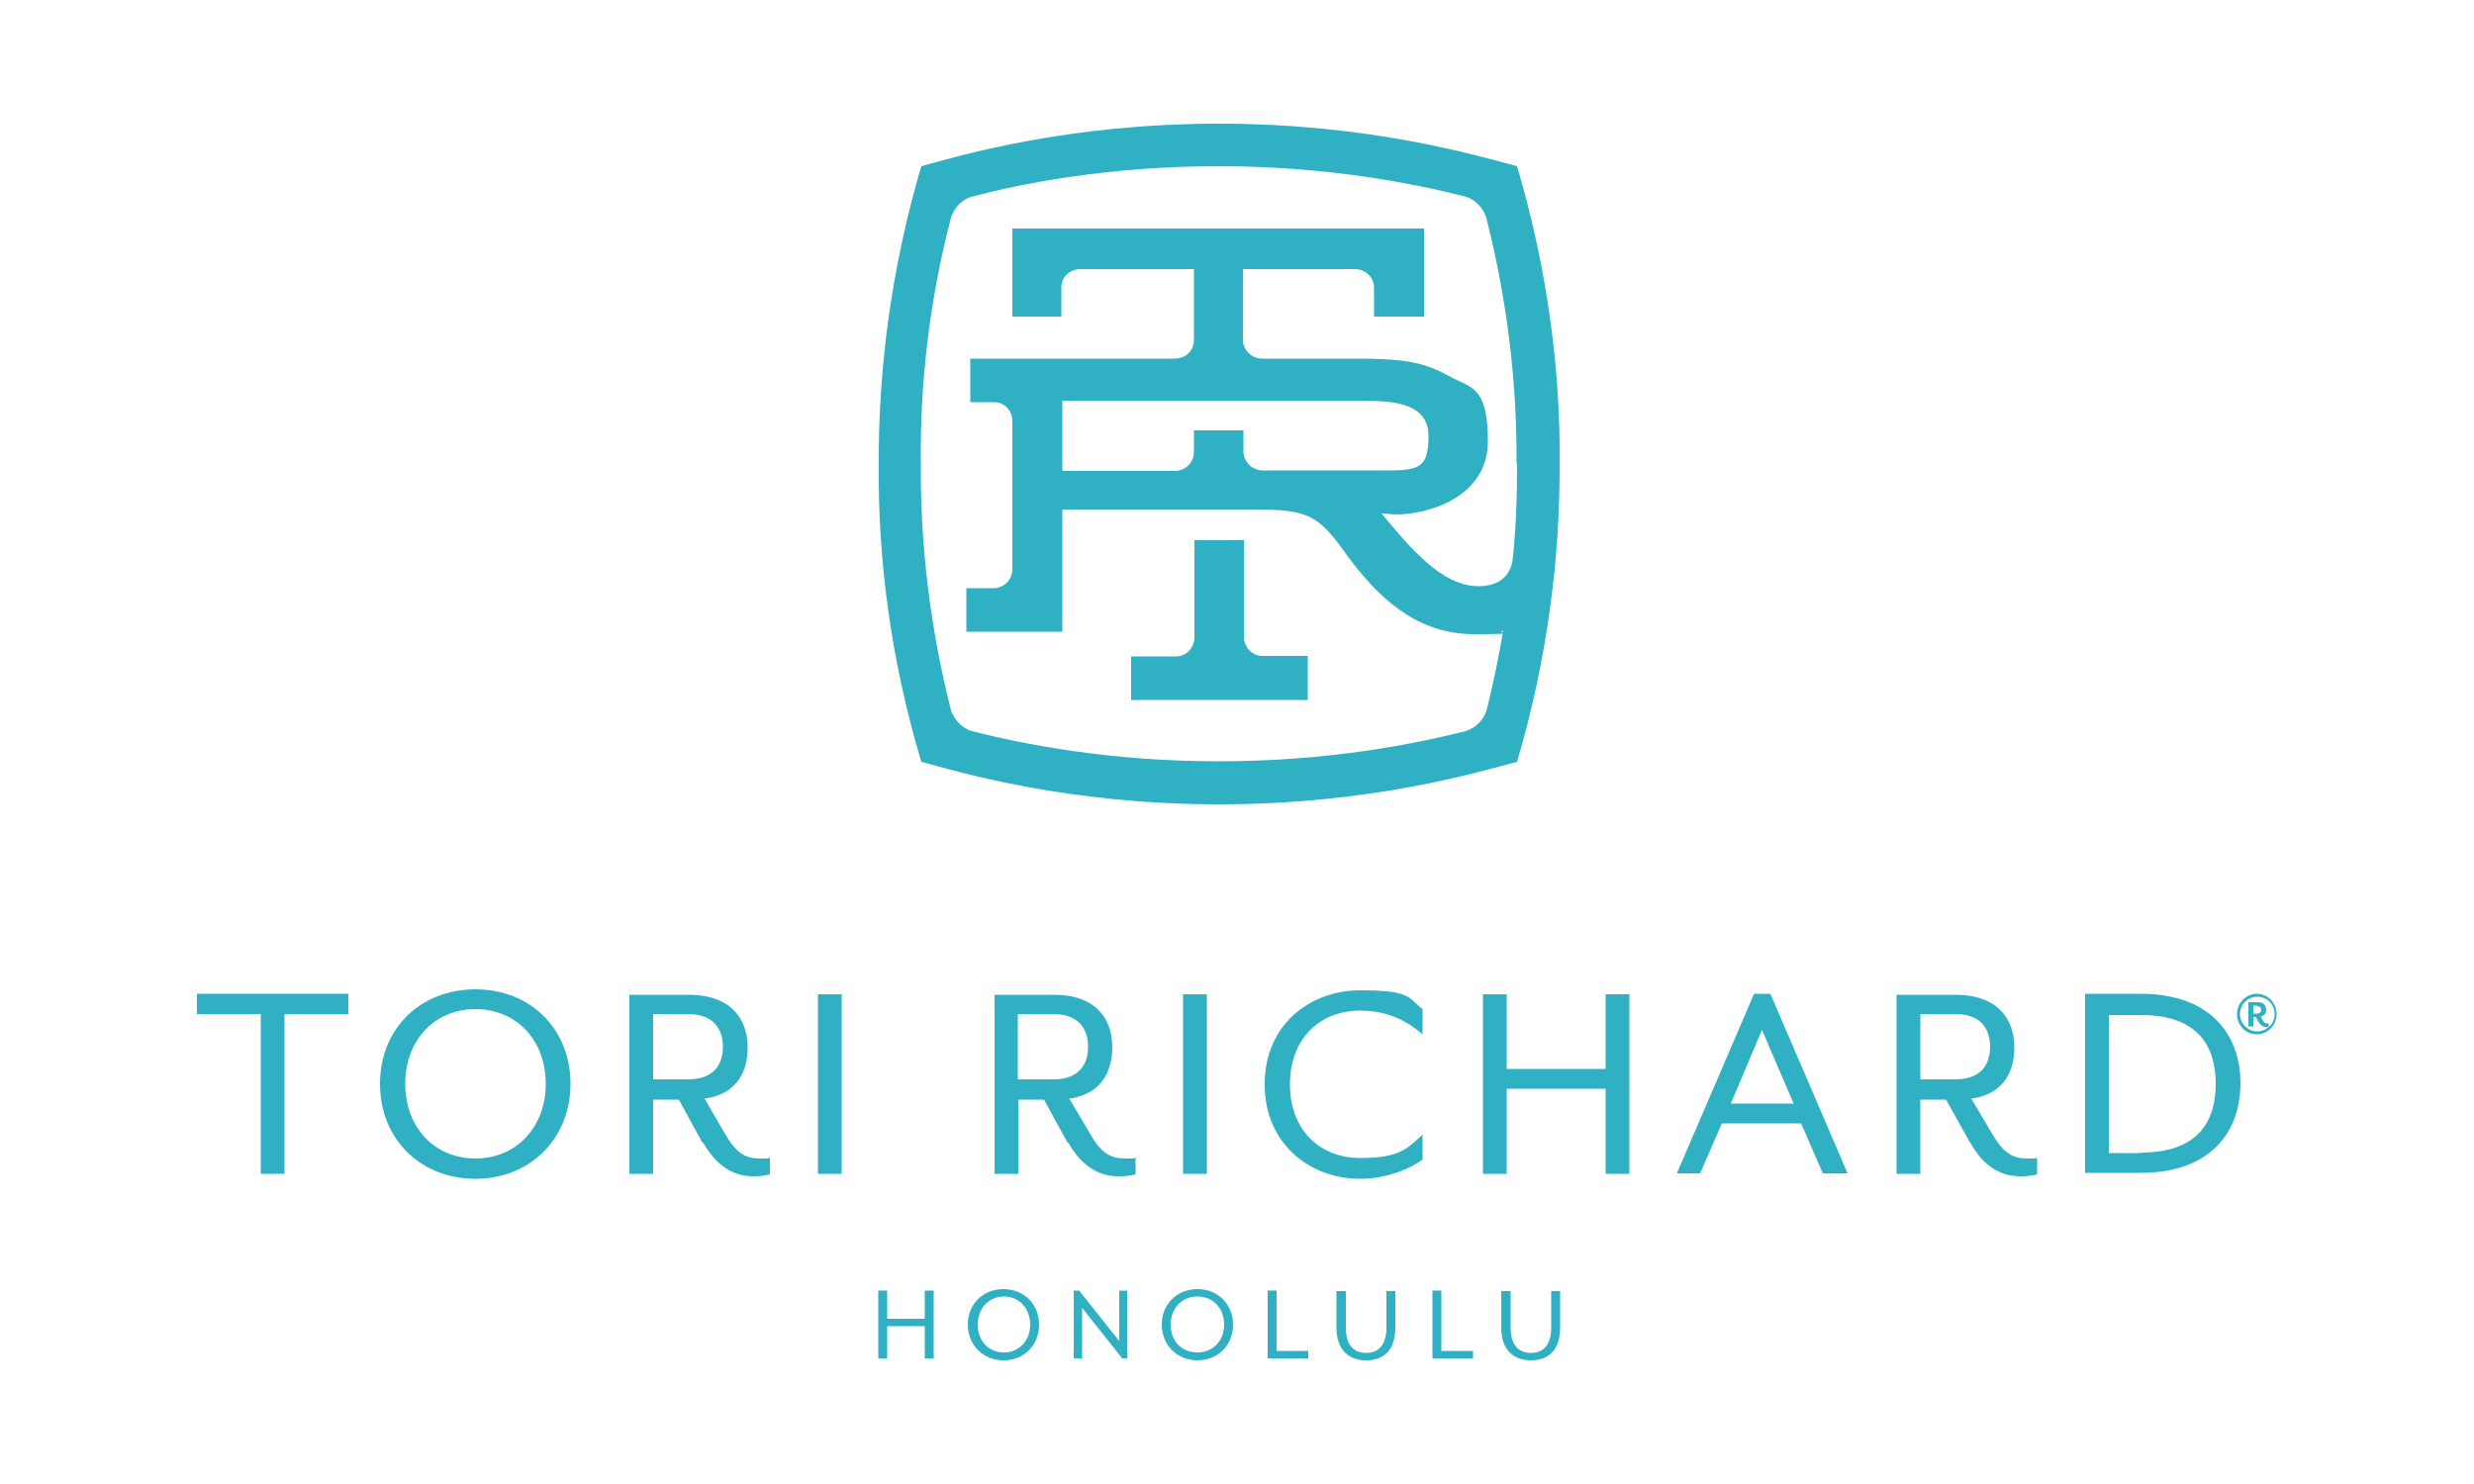 <?xml version="1.0" encoding="UTF-8"?>
<svg xmlns="http://www.w3.org/2000/svg" id="Layer_1" version="1.1" viewBox="0 0 500 300">
  <defs>
    <style>
      .st0 {
        fill: #2fb0c3;
      }
    </style>
  </defs>
  <path class="st0" d="M306.6,33.6h0c-7.6-2-29.4-8.6-60.2-8.6s-52.6,6.5-60.2,8.6c-6.2,21-8.7,41.6-8.6,60.2-.2,18.7,2.3,39.2,8.6,60.2,7.7,2.1,29.4,8.6,60.2,8.6s52.6-6.6,60.2-8.6c6.2-21,8.7-41.6,8.6-60.2.2-18.7-2.4-39.2-8.6-60.2ZM306.6,93.8h0c0,6.5-.2,12.9-.9,19.4-.4,2.9-2.4,5.3-6.9,5.3-7.5,0-14-8-19.6-14.7,1.1,0,2,.2,2.9.2,6.6,0,18.6-3.5,18.6-14.8s-3.4-10.7-7.9-13.2c-5.2-2.9-9.4-3.5-18.9-3.5h-18.8c-2.1,0-3.9-1.7-3.9-3.8v-14.3h22.7c2.1,0,3.8,1.7,3.8,3.8v5.8h10.1v-17.8h-83.2v17.8h9.9v-5.9c0-2.1,1.7-3.7,3.9-3.7h22.9v14.3c0,2.2-1.7,3.8-3.9,3.8h-41.3v8.8h4.8c2.1,0,3.7,1.7,3.7,3.8v30.1c0,2-1.8,3.7-3.7,3.7h-5.6v8.8h19.4v-24.7h38.8c11,0,13,1.1,18.9,9.5,7.7,10.4,15.5,15.7,25.6,15.7s4.1-.3,5.8-.7c-.9,5.3-2,10.6-3.3,15.9-.1.5-1.1,3.4-4.3,4.4-10.4,2.6-27.6,6.1-49.9,6.1s-39.6-3.5-49.9-6.1c-2.9-.9-4-3.6-4.2-4.2-4.2-16.6-6.2-33.2-6.1-49.7h0v-.2c-.2-16.4,1.8-33.2,6.1-49.7.2-.7,1.3-3.5,4.4-4.3,10.4-2.7,27.6-6.1,49.7-6.1s39.4,3.5,49.7,6.1c3.3.9,4.3,4,4.4,4.4,4.2,16.5,6.2,33.2,6.1,49.6h0q0,0,0,0ZM241.3,87.1h0v4.2c0,2.2-1.7,3.9-3.9,3.9h-22.7v-14.2h59.4c6.6,0,14.6,0,14.6,7.2s-2.6,6.9-10.6,6.9h-22.9c-2.1,0-3.9-1.7-3.9-3.9v-4.2h-10Z"></path>
  <path class="st0" d="M264.2,132.6h-9.1c-2,0-3.6-1.7-3.7-3.7v-19.7h-10v19.6c0,2.1-1.6,3.9-3.7,3.9h-9.1v8.8h35.7v-8.8h0Z"></path>
  <polygon class="st0" points="52.7 205 52.7 205 39.8 205 39.8 200.9 70.4 200.9 70.4 205 57.5 205 57.5 237.3 52.7 237.3 52.7 205"></polygon>
  <path class="st0" d="M76.8,219.1h0c0-11.1,8.1-19.1,19.3-19.1s19.2,8.1,19.2,19.1-8.1,19.2-19.2,19.2-19.3-8-19.3-19.2ZM110.3,219.1h0c0-8.8-5.9-15.1-14.2-15.1s-14.2,6.3-14.2,15.1,5.9,15.1,14.2,15.1,14.2-6.4,14.2-15.1Z"></path>
  <path class="st0" d="M141.9,230.9h0l-4.7-8.6h-5.2v15h-4.8v-36.2h12c8.3,0,11.9,4.7,11.9,10.6s-3,9.6-8.7,10.4l4.3,7.4c2.2,3.7,4.1,4.7,6.8,4.7s1.3,0,2.1-.2v3.4c-1.2.3-2.2.4-3.3.4-4.1,0-7.5-2.1-10.2-6.8ZM139.1,218.2h0c5.4,0,7-3.3,7-6.6s-1.7-6.6-7-6.6h-7.1v13.2h7.1Z"></path>
  <polygon class="st0" points="165.3 201 165.3 201 170.1 201 170.1 237.3 165.3 237.3 165.3 201"></polygon>
  <path class="st0" d="M215.7,230.9h0l-4.7-8.6h-5.2v15h-4.8v-36.2h12c8.3,0,11.8,4.7,11.8,10.6s-3.1,9.6-8.7,10.4l4.4,7.4c2.1,3.7,4.1,4.7,6.9,4.7s1.4,0,2.1-.2v3.4c-1.1.3-2.2.4-3.4.4-4.1,0-7.5-2.1-10.2-6.8ZM212.9,218.2h0c5.4,0,7-3.3,7-6.6s-1.6-6.6-7.1-6.6h-7.1v13.2h7.2Z"></path>
  <polygon class="st0" points="239.1 201 239.1 201 243.9 201 243.9 237.3 239.1 237.3 239.1 201"></polygon>
  <path class="st0" d="M255.6,219.1h0c0-11.7,8.9-18.9,19.3-18.9s9.6,1.5,12.6,3.8v5.1c-3-2.6-6.9-4.8-12.6-4.8-8.3,0-14.2,5.8-14.2,14.9s5.9,14.9,14.2,14.9,9.6-2.1,12.6-4.7v5c-3.1,2.3-8,3.9-12.6,3.9-10.4,0-19.3-7.3-19.3-19Z"></path>
  <polygon class="st0" points="299.7 201 299.7 201 304.5 201 304.5 216.1 324.5 216.1 324.5 201 329.3 201 329.3 237.3 324.5 237.3 324.5 220.1 304.5 220.1 304.5 237.3 299.7 237.3 299.7 201"></polygon>
  <path class="st0" d="M354.7,200.9h3.1l15.6,36.3h-5l-4.4-10.1h-16l-4.4,10.1h-4.7l15.6-36.3ZM362.5,223.1h0l-6.4-14.9-6.3,14.9h12.7Z"></path>
  <path class="st0" d="M398.1,230.9h0l-4.8-8.6h-5.2v15h-4.8v-36.2h11.9c8.3,0,11.9,4.7,11.9,10.6s-3,9.6-8.7,10.4l4.4,7.4c2.2,3.7,4.1,4.7,6.9,4.7s1.4,0,2-.2v3.4c-1.1.3-2.2.4-3.3.4-4.2,0-7.6-2.1-10.2-6.8ZM395.2,218.2h0c5.4,0,7-3.3,7-6.6s-1.6-6.6-7-6.6h-7.1v13.2h7.1Z"></path>
  <path class="st0" d="M421.4,200.9h11.2c14.1,0,20.2,8.2,20.2,18.1s-6.1,18.1-20.2,18.1h-11.2v-36.3ZM432.7,233h0c11.8,0,15.1-6.6,15.1-13.9s-3.3-13.9-15.1-13.9h-6.5v27.9h6.5Z"></path>
  <path class="st0" d="M452.1,205h0c0-2.2,1.8-4.1,4-4.1s4,1.8,4,4.1-1.8,4.1-4,4.1-4-1.8-4-4.1ZM459.7,205h0c0-1.9-1.5-3.5-3.5-3.5s-3.5,1.6-3.5,3.5,1.6,3.5,3.5,3.5,3.5-1.5,3.5-3.5ZM457.9,207.6h0c-.5,0-1-.3-1.4-.9l-.6-1.1h-.5v1.9h-1v-4.9h2c1.1,0,1.6.7,1.6,1.5s-.4,1.2-1.1,1.4l.5.9c.2.4.5.5.8.5s.2,0,.3,0v.6c-.2.2-.4.2-.6.2ZM456.2,203.3h-.8v1.6h.8c.5,0,.8-.3.8-.7s-.2-.8-.8-.8Z"></path>
  <polygon class="st0" points="177.5 260.9 177.5 260.9 179.3 260.9 179.3 266.6 186.9 266.6 186.9 260.9 188.7 260.9 188.7 274.6 186.9 274.6 186.9 268.1 179.3 268.1 179.3 274.6 177.5 274.6 177.5 260.9"></polygon>
  <path class="st0" d="M195.6,267.8h0c0-4.2,3.1-7.2,7.2-7.2s7.2,3,7.2,7.2-3.1,7.2-7.2,7.2-7.2-3.1-7.2-7.2ZM208.2,267.8h0c0-3.3-2.2-5.7-5.3-5.7s-5.3,2.4-5.3,5.7,2.2,5.6,5.3,5.6,5.3-2.4,5.3-5.6Z"></path>
  <polygon class="st0" points="217 260.9 217 260.9 218.1 260.9 226.2 271.1 226.2 260.9 227.8 260.9 227.8 274.6 226.8 274.6 218.7 264.4 218.7 274.6 217 274.6 217 260.9"></polygon>
  <path class="st0" d="M234.8,267.8h0c0-4.2,3.1-7.2,7.2-7.2s7.2,3,7.2,7.2-3.1,7.2-7.2,7.2-7.2-3.1-7.2-7.2ZM247.4,267.8h0c0-3.3-2.2-5.7-5.4-5.7s-5.4,2.4-5.4,5.7,2.2,5.6,5.4,5.6,5.4-2.4,5.4-5.6Z"></path>
  <polygon class="st0" points="256.2 260.9 256.2 260.9 258 260.9 258 273.1 264.4 273.1 264.4 274.6 256.2 274.6 256.2 260.9"></polygon>
  <path class="st0" d="M270.1,268.4h0v-7.4h1.9v7.4c0,3.5,1.6,5.1,4.1,5.1s4.1-1.6,4.1-5.1v-7.4h1.8v7.4c0,4.6-2.4,6.6-5.9,6.6s-6-2.1-6-6.6Z"></path>
  <polygon class="st0" points="289.5 260.9 289.5 260.9 291.3 260.9 291.3 273.1 297.7 273.1 297.7 274.6 289.5 274.6 289.5 260.9"></polygon>
  <path class="st0" d="M303.4,268.4h0v-7.4h1.9v7.4c0,3.5,1.6,5.1,4.1,5.1s4.1-1.6,4.1-5.1v-7.4h1.8v7.4c0,4.6-2.4,6.6-5.9,6.6s-6-2.1-6-6.6Z"></path>
</svg>
